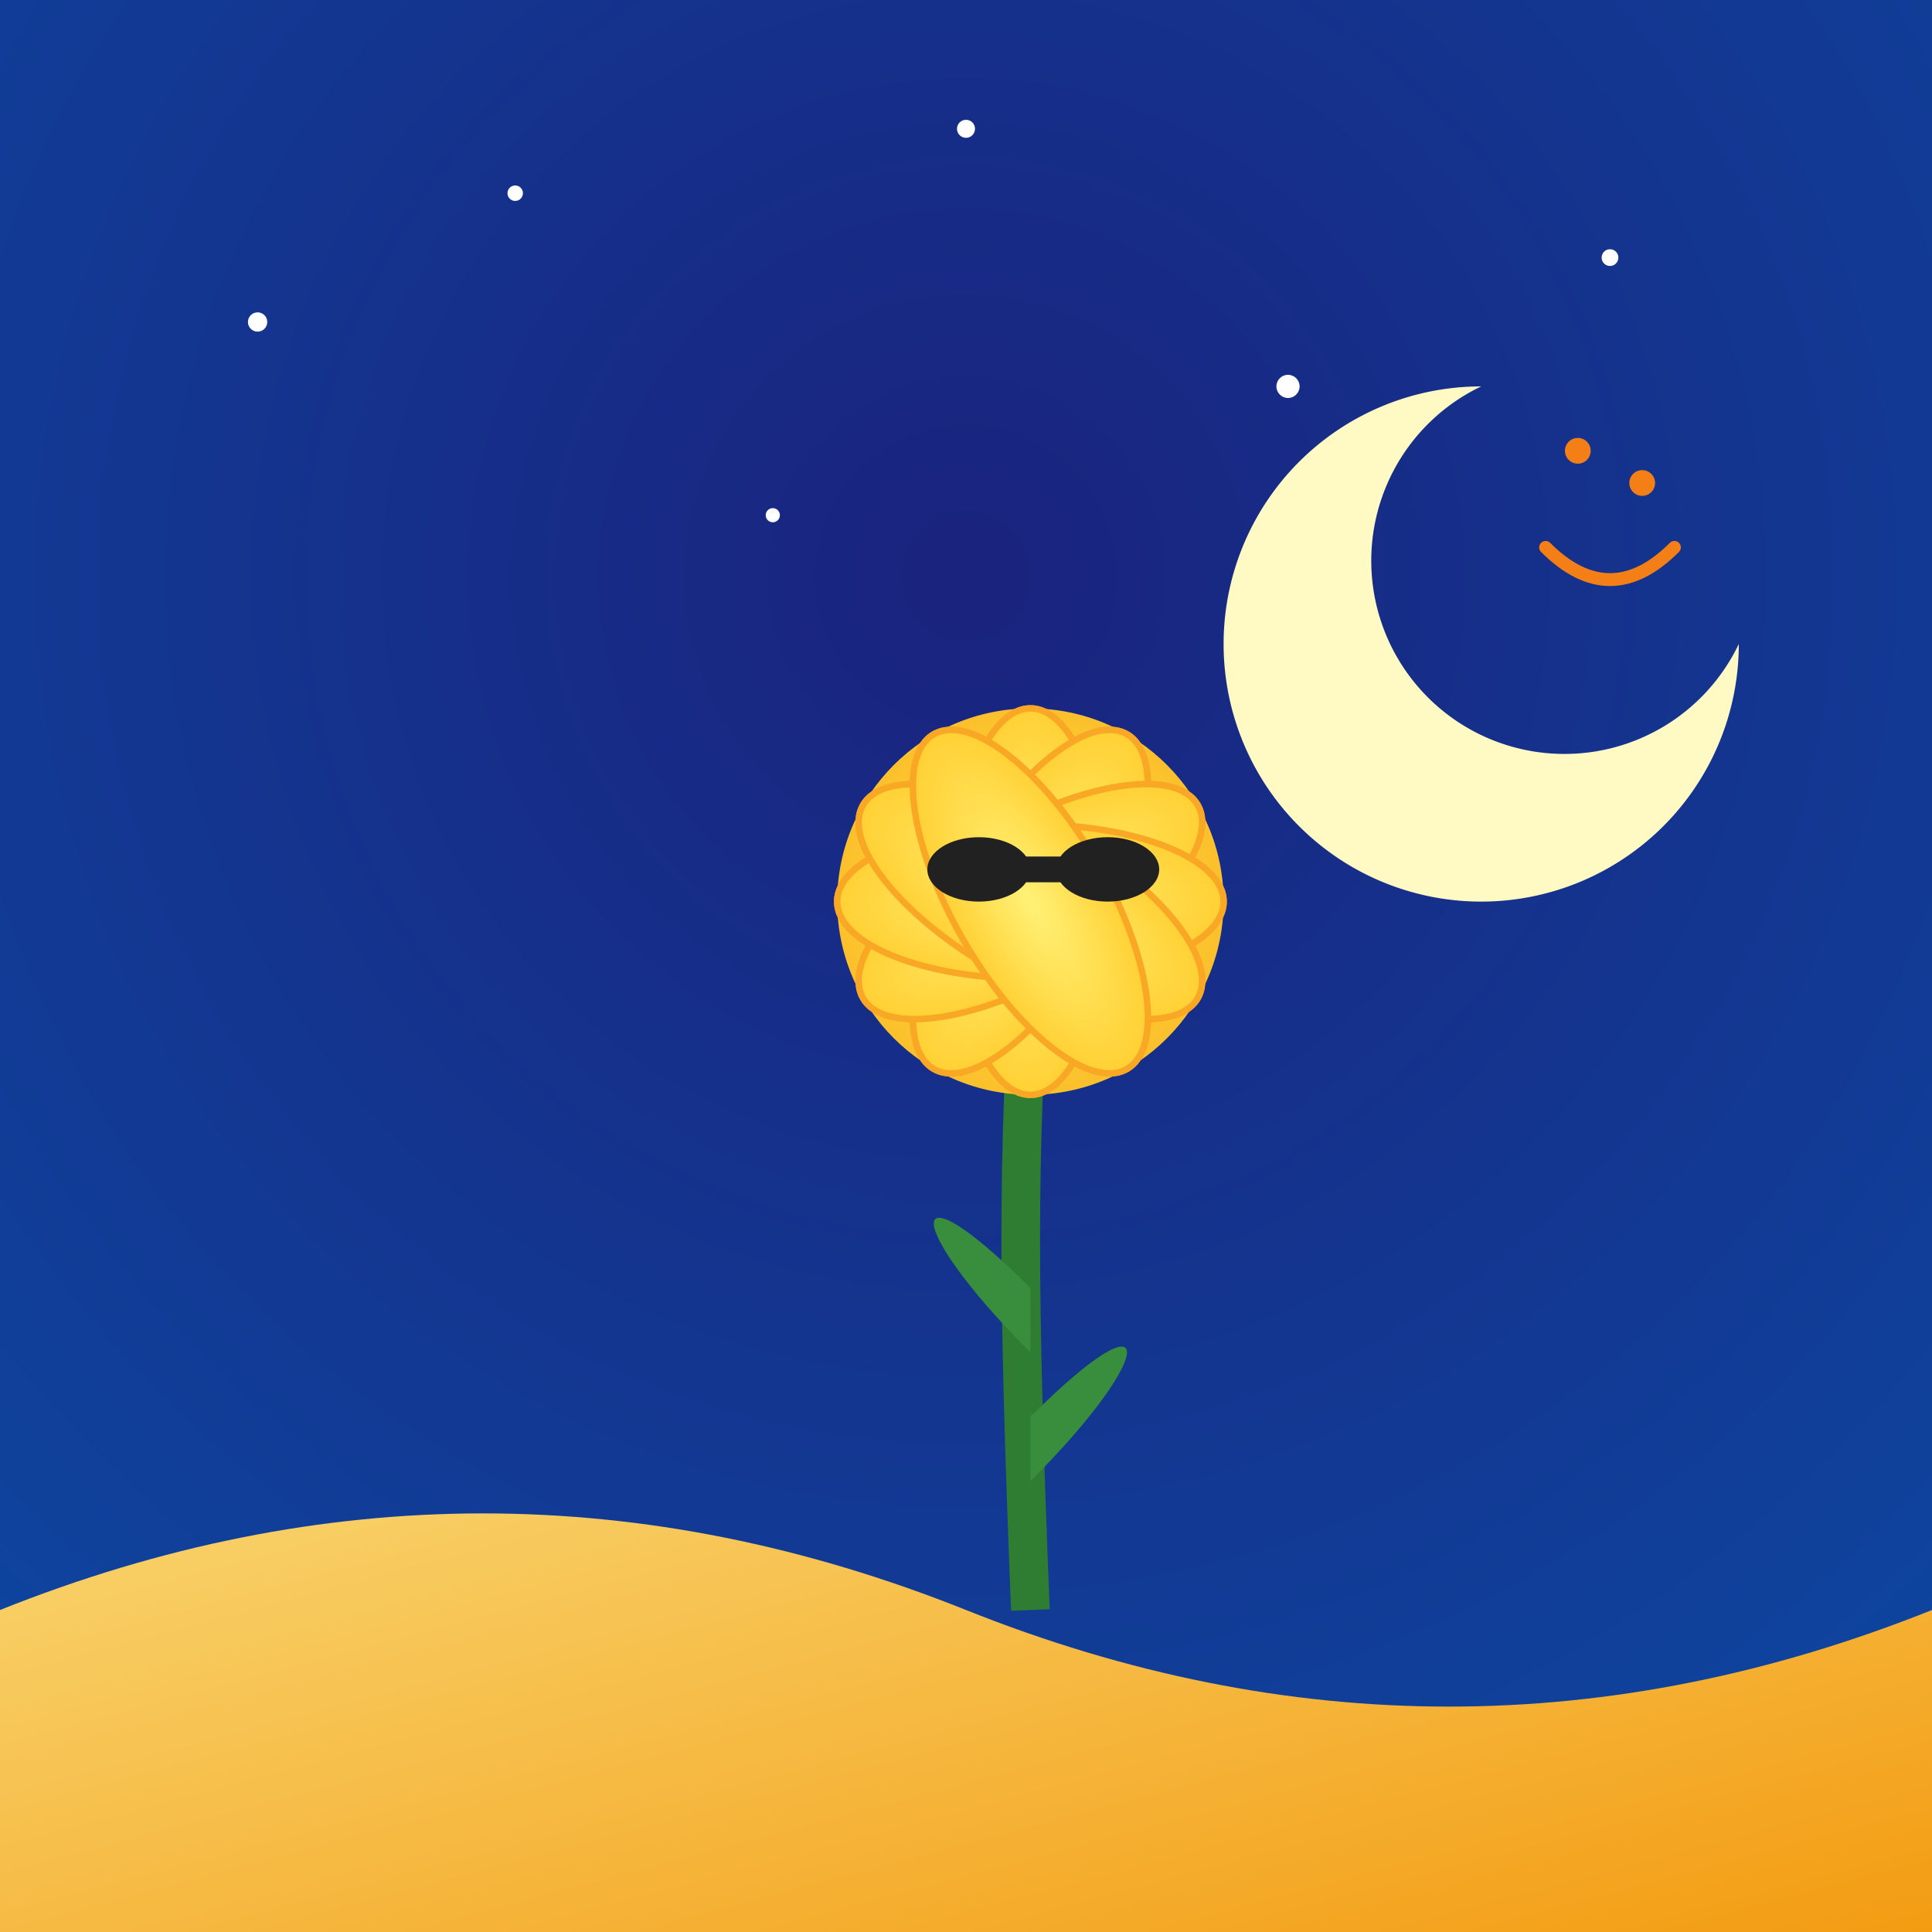 <svg viewBox="0 0 300 300" xmlns="http://www.w3.org/2000/svg">
  <defs>
    <radialGradient id="skyGrad" cx="50%" cy="30%" r="80%">
      <stop offset="0%" stop-color="#1a237e"/>
      <stop offset="100%" stop-color="#0d47a1"/>
    </radialGradient>
    <linearGradient id="duneGrad" x1="0%" y1="0%" x2="100%" y2="100%">
      <stop offset="0%" stop-color="#f9d976"/>
      <stop offset="100%" stop-color="#f39c12"/>
    </linearGradient>
    <radialGradient id="sunCenter" cx="50%" cy="50%" r="50%">
      <stop offset="0%" stop-color="#ffeb3b"/>
      <stop offset="100%" stop-color="#fbc02d"/>
    </radialGradient>
    <radialGradient id="petalGrad" cx="50%" cy="50%" r="60%">
      <stop offset="0%" stop-color="#fff176"/>
      <stop offset="100%" stop-color="#ffca28"/>
    </radialGradient>
    <filter id="shadow" x="-20%" y="-20%" width="140%" height="140%">
      <feDropShadow dx="2" dy="2" stdDeviation="2" flood-color="#000" flood-opacity="0.4"/>
    </filter>
  </defs>
  <!-- Background sky -->
  <rect width="300" height="300" fill="url(#skyGrad)"/>
  <!-- Stars -->
  <g fill="#fff">
    <circle cx="40" cy="50" r="1.5"/>
    <circle cx="80" cy="30" r="1.2"/>
    <circle cx="200" cy="60" r="1.8"/>
    <circle cx="250" cy="40" r="1.3"/>
    <circle cx="150" cy="20" r="1.4"/>
    <circle cx="120" cy="80" r="1.1"/>
  </g>
  <!-- Crescent moon -->
  <g filter="url(#shadow)">
    <path d="M230,60 A40,40 0 1,0 270,100 A30,30 0 1,1 230,60" fill="#fff9c4"/>
    <!-- Moon smile -->
    <path d="M240,85 Q250,95 260,85" stroke="#f57f17" stroke-width="2" fill="none" stroke-linecap="round"/>
    <!-- Moon eye -->
    <circle cx="245" cy="70" r="2" fill="#f57f17"/>
    <circle cx="255" cy="75" r="2" fill="#f57f17"/>
  </g>
  <!-- Desert dunes -->
  <path d="M0,250 Q75,220 150,250 T300,250 L300,300 L0,300 Z" fill="url(#duneGrad)"/>
  <!-- Sunflower stem and leaves -->
  <g filter="url(#shadow)">
    <path d="M160,250 C158,200 158,180 160,150" stroke="#2e7d32" stroke-width="6" fill="none"/>
    <path d="M160,200 C140,180 140,190 160,210" fill="#388e3c"/>
    <path d="M160,220 C180,200 180,210 160,230" fill="#388e3c"/>
  </g>
  <!-- Sunflower petals -->
  <g transform="translate(160,140)">
    <circle cx="0" cy="0" r="30" fill="url(#sunCenter)" filter="url(#shadow)"/>
    <g fill="url(#petalGrad)" stroke="#f9a825" stroke-width="1">
      <ellipse rx="12" ry="30" transform="rotate(0)"/>
      <ellipse rx="12" ry="30" transform="rotate(30)"/>
      <ellipse rx="12" ry="30" transform="rotate(60)"/>
      <ellipse rx="12" ry="30" transform="rotate(90)"/>
      <ellipse rx="12" ry="30" transform="rotate(120)"/>
      <ellipse rx="12" ry="30" transform="rotate(150)"/>
      <ellipse rx="12" ry="30" transform="rotate(180)"/>
      <ellipse rx="12" ry="30" transform="rotate(210)"/>
      <ellipse rx="12" ry="30" transform="rotate(240)"/>
      <ellipse rx="12" ry="30" transform="rotate(270)"/>
      <ellipse rx="12" ry="30" transform="rotate(300)"/>
      <ellipse rx="12" ry="30" transform="rotate(330)"/>
    </g>
    <!-- Sunglasses -->
    <g fill="#212121">
      <ellipse cx="-8" cy="-5" rx="8" ry="5"/>
      <ellipse cx="12" cy="-5" rx="8" ry="5"/>
      <rect x="-8" y="-7" width="20" height="4"/>
    </g>
  </g>
</svg>